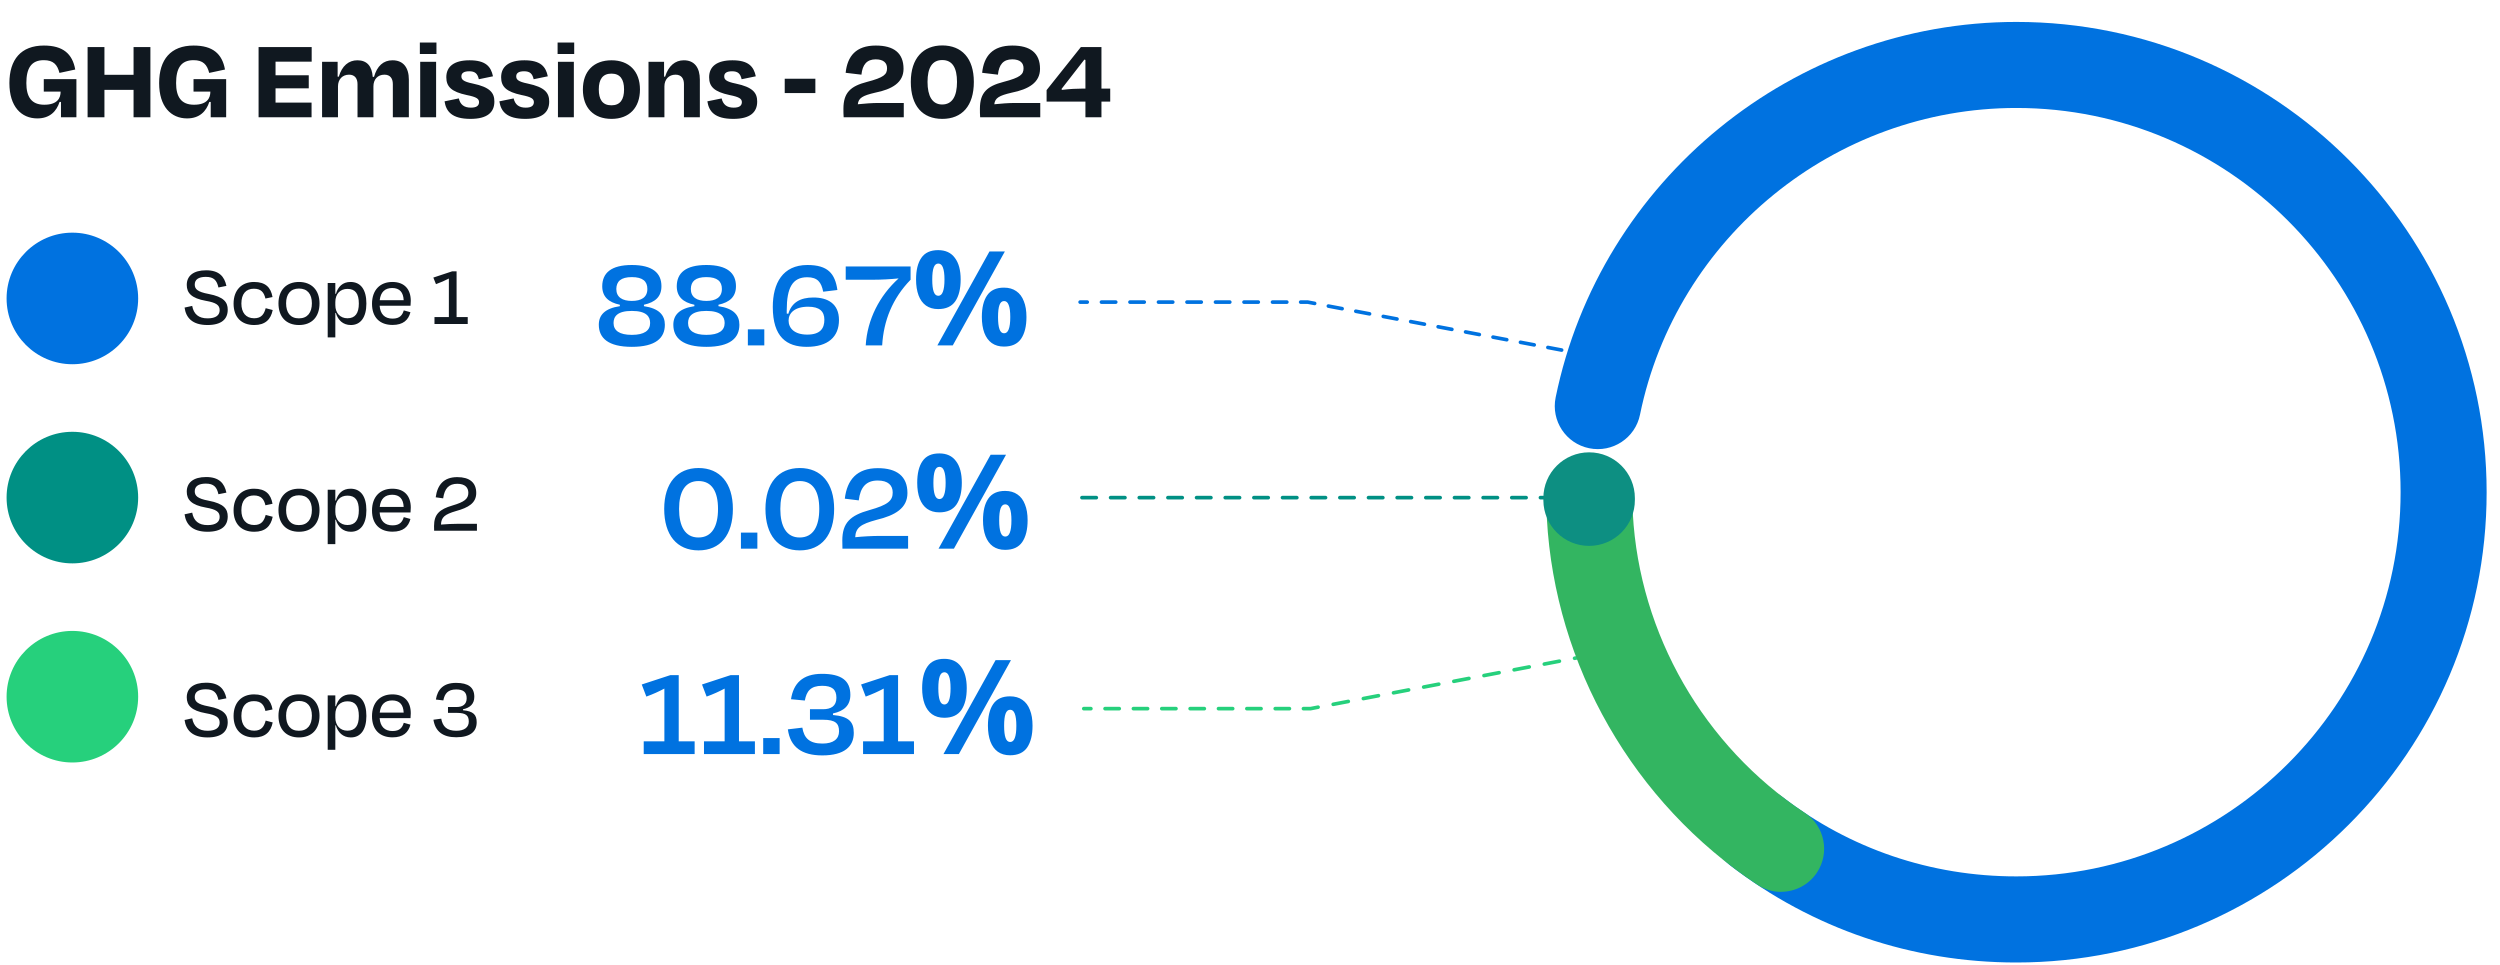 <svg width="342" height="132" viewBox="0 0 342 132" fill="none" xmlns="http://www.w3.org/2000/svg">
<g clip-path="url(#clip0_272_49858)">
<path d="M148.012 68.078H216.432" stroke="#009084" stroke-width="0.5" stroke-linecap="round" stroke-linejoin="round" stroke-dasharray="1.96 1.96"/>
<path d="M151.171 96.941H177.341" stroke="#26D07C" stroke-width="0.5" stroke-linecap="round" stroke-linejoin="round" stroke-dasharray="1.94 1.94"/>
<path d="M182.382 96.35L214.372 90.25" stroke="#26D07C" stroke-width="0.5" stroke-linecap="round" stroke-linejoin="round" stroke-dasharray="2.1 2.1"/>
<path d="M215.402 90.052L216.432 89.852M178.312 96.942H179.282L180.312 96.742M148.262 96.942H149.232" stroke="#26D07C" stroke-width="0.5" stroke-linecap="round" stroke-linejoin="round"/>
<path d="M150.682 41.328H176.962" stroke="#0072E0" stroke-width="0.5" stroke-linecap="round" stroke-linejoin="round" stroke-dasharray="1.95 1.95"/>
<path d="M181.722 41.871L214.552 48.061" stroke="#0072E0" stroke-width="0.5" stroke-linecap="round" stroke-linejoin="round" stroke-dasharray="1.91 1.91"/>
<path d="M215.492 48.238L216.432 48.418M177.932 41.328H178.902L179.842 41.508M147.762 41.328H148.732" stroke="#0072E0" stroke-width="0.5" stroke-linecap="round" stroke-linejoin="round"/>
<path d="M5.109 16.199C2.917 16.199 1.285 14.583 1.285 11.367C1.285 8.151 2.869 6.231 6.005 6.231C8.629 6.231 9.909 7.367 10.293 9.511L8.133 9.975C7.845 8.839 7.301 8.231 5.989 8.231C4.245 8.231 3.605 9.383 3.605 11.367C3.605 13.223 4.277 14.327 6.053 14.327C7.845 14.327 8.293 13.431 8.293 12.535H5.989V10.823H10.453V16.039H8.341V13.943H8.149C7.733 15.223 6.821 16.199 5.109 16.199ZM20.575 16.039H18.271V12.295H14.287V16.039H11.983V6.439H14.287V10.231H18.271V6.439H20.575V16.039ZM25.594 16.199C23.402 16.199 21.77 14.583 21.77 11.367C21.77 8.151 23.354 6.231 26.49 6.231C29.114 6.231 30.394 7.367 30.778 9.511L28.618 9.975C28.33 8.839 27.786 8.231 26.474 8.231C24.73 8.231 24.09 9.383 24.09 11.367C24.09 13.223 24.762 14.327 26.538 14.327C28.33 14.327 28.778 13.431 28.778 12.535H26.474V10.823H30.938V16.039H28.826V13.943H28.634C28.218 15.223 27.306 16.199 25.594 16.199ZM35.374 16.039V6.439H42.638V8.439H37.694V10.295H42.238V12.087H37.694V14.039H42.622V16.039H35.374ZM46.236 11.815V16.039H44.06V8.455H46.188V10.487H46.348C46.78 9.015 47.692 8.247 48.892 8.247C50.236 8.247 50.892 9.095 50.988 10.519H51.164C51.58 9.031 52.444 8.247 53.692 8.247C55.18 8.247 55.932 9.255 55.932 10.903V16.039H53.74V11.511C53.74 10.743 53.388 10.215 52.588 10.215C51.66 10.215 51.084 10.871 51.084 11.815V16.039H48.908V11.511C48.908 10.743 48.54 10.215 47.756 10.215C46.828 10.215 46.236 10.871 46.236 11.815ZM59.707 7.383H57.435V5.815H59.707V7.383ZM59.659 16.039H57.483V8.455H59.659V16.039ZM64.367 16.263C61.807 16.263 61.023 15.239 60.815 13.863L62.767 13.463C62.959 14.295 63.471 14.727 64.415 14.727C65.151 14.727 65.519 14.487 65.535 13.991C65.535 13.527 65.231 13.271 63.839 12.999C61.759 12.551 61.055 11.863 61.055 10.567C61.055 9.111 62.095 8.247 64.239 8.247C66.447 8.247 67.167 9.111 67.439 10.439L65.503 10.839C65.327 10.055 64.975 9.751 64.191 9.751C63.471 9.751 63.119 9.991 63.119 10.439C63.119 10.855 63.327 11.159 64.687 11.431C67.055 11.927 67.631 12.711 67.631 13.895C67.631 15.367 66.655 16.263 64.367 16.263ZM71.867 16.263C69.307 16.263 68.523 15.239 68.315 13.863L70.267 13.463C70.459 14.295 70.971 14.727 71.915 14.727C72.651 14.727 73.019 14.487 73.035 13.991C73.035 13.527 72.731 13.271 71.339 12.999C69.259 12.551 68.555 11.863 68.555 10.567C68.555 9.111 69.595 8.247 71.739 8.247C73.947 8.247 74.667 9.111 74.939 10.439L73.003 10.839C72.827 10.055 72.475 9.751 71.691 9.751C70.971 9.751 70.619 9.991 70.619 10.439C70.619 10.855 70.827 11.159 72.187 11.431C74.555 11.927 75.131 12.711 75.131 13.895C75.131 15.367 74.155 16.263 71.867 16.263ZM78.551 7.383H76.279V5.815H78.551V7.383ZM78.503 16.039H76.327V8.455H78.503V16.039ZM83.659 16.263C81.195 16.263 79.739 14.743 79.739 12.247C79.739 9.719 81.243 8.247 83.659 8.247C86.027 8.247 87.547 9.719 87.547 12.247C87.547 14.743 86.075 16.263 83.659 16.263ZM83.643 10.071C82.443 10.071 81.915 10.855 81.915 12.231C81.915 13.607 82.411 14.407 83.643 14.407C84.859 14.407 85.371 13.607 85.371 12.231C85.371 10.855 84.843 10.071 83.643 10.071ZM90.892 11.815V16.039H88.716V8.455H90.844V10.487H90.988C91.436 9.015 92.364 8.247 93.548 8.247C95.004 8.247 95.74 9.255 95.74 10.903V16.039H93.564V11.511C93.564 10.743 93.212 10.215 92.412 10.215C91.484 10.215 90.892 10.871 90.892 11.815ZM100.32 16.263C97.76 16.263 96.976 15.239 96.768 13.863L98.72 13.463C98.912 14.295 99.424 14.727 100.368 14.727C101.104 14.727 101.472 14.487 101.488 13.991C101.488 13.527 101.184 13.271 99.792 12.999C97.712 12.551 97.008 11.863 97.008 10.567C97.008 9.111 98.048 8.247 100.192 8.247C102.4 8.247 103.12 9.111 103.392 10.439L101.456 10.839C101.28 10.055 100.928 9.751 100.144 9.751C99.424 9.751 99.072 9.991 99.072 10.439C99.072 10.855 99.28 11.159 100.64 11.431C103.008 11.927 103.584 12.711 103.584 13.895C103.584 15.367 102.608 16.263 100.32 16.263ZM107.35 12.727V10.775H111.542V12.727H107.35ZM119.796 8.119C118.58 8.119 117.988 8.839 117.844 10.215L115.684 9.959C115.924 7.687 117.092 6.231 119.812 6.231C122.26 6.231 123.604 7.239 123.604 9.415C123.604 11.287 122.052 12.215 119.716 12.679C118.004 13.079 117.444 13.399 117.348 14.263C118.228 14.167 119.38 14.087 120.116 14.087H123.636V16.039H115.412C115.38 15.655 115.38 15.287 115.38 14.871C115.38 12.679 116.356 11.783 118.596 11.207C120.932 10.599 121.348 10.183 121.348 9.335C121.348 8.615 120.884 8.119 119.796 8.119ZM128.902 8.215C127.51 8.215 126.886 9.287 126.886 11.207C126.886 13.127 127.526 14.295 128.886 14.295C130.294 14.295 130.918 13.127 130.918 11.207C130.918 9.287 130.294 8.215 128.902 8.215ZM128.902 6.215C131.542 6.215 133.222 7.943 133.222 11.207C133.222 14.487 131.606 16.263 128.902 16.263C126.198 16.263 124.598 14.487 124.598 11.207C124.598 7.943 126.31 6.215 128.902 6.215ZM138.468 8.119C137.252 8.119 136.66 8.839 136.516 10.215L134.356 9.959C134.596 7.687 135.764 6.231 138.484 6.231C140.932 6.231 142.276 7.239 142.276 9.415C142.276 11.287 140.724 12.215 138.388 12.679C136.676 13.079 136.116 13.399 136.02 14.263C136.9 14.167 138.052 14.087 138.788 14.087H142.308V16.039H134.084C134.052 15.655 134.052 15.287 134.052 14.871C134.052 12.679 135.028 11.783 137.268 11.207C139.604 10.599 140.02 10.183 140.02 9.335C140.02 8.615 139.556 8.119 138.468 8.119ZM151.878 13.895H150.678V16.039H148.486V13.895H143.174V12.327L147.862 6.439H150.678V12.119H151.878V13.895ZM148.134 12.119H148.486V8.199L148.342 8.151L145.206 12.183L145.286 12.295C146.31 12.167 147.334 12.119 148.134 12.119Z" fill="#101820"/>
<path d="M28.369 44.464C26.305 44.452 25.441 43.468 25.249 42.076L26.293 41.848C26.497 42.976 27.169 43.552 28.405 43.552C29.545 43.552 30.049 43.108 30.049 42.436C30.049 41.74 29.593 41.404 28.153 41.152C26.185 40.804 25.549 40.072 25.549 38.98C25.549 37.756 26.437 36.976 28.201 36.976C29.977 36.976 30.697 37.828 30.973 39.112L29.881 39.328C29.665 38.368 29.269 37.876 28.153 37.876C27.121 37.876 26.641 38.272 26.641 38.92C26.641 39.52 26.977 39.928 28.549 40.216C30.637 40.612 31.153 41.356 31.153 42.364C31.153 43.636 30.337 44.464 28.369 44.464ZM36.309 40.84C36.117 40.012 35.733 39.496 34.725 39.496C33.669 39.496 33.021 40.18 33.021 41.524C33.021 42.76 33.633 43.54 34.773 43.54C35.805 43.54 36.141 42.916 36.345 42.16L37.305 42.412C37.053 43.696 36.285 44.464 34.785 44.464C33.021 44.464 31.953 43.396 31.953 41.536C31.953 39.676 33.069 38.572 34.749 38.572C36.321 38.572 37.053 39.316 37.281 40.636L36.309 40.84ZM40.902 44.464C39.126 44.464 38.094 43.324 38.094 41.5C38.094 39.664 39.198 38.572 40.902 38.572C42.594 38.572 43.71 39.664 43.71 41.5C43.71 43.324 42.678 44.464 40.902 44.464ZM40.902 39.472C39.75 39.472 39.138 40.228 39.138 41.488C39.138 42.748 39.702 43.552 40.89 43.552C42.078 43.552 42.666 42.748 42.666 41.488C42.666 40.228 42.054 39.472 40.902 39.472ZM47.529 43.54C48.585 43.54 49.089 42.868 49.089 41.524C49.089 40.168 48.597 39.52 47.529 39.52C46.521 39.52 45.873 40.216 45.873 41.32V41.752C45.873 42.808 46.521 43.54 47.529 43.54ZM50.121 41.524C50.121 43.432 49.317 44.464 47.997 44.464C46.905 44.464 46.221 43.768 45.945 42.808H45.873V46.156H44.829V38.716H45.873V40.192H45.957C46.233 39.232 46.869 38.572 47.949 38.572C49.353 38.572 50.121 39.628 50.121 41.524ZM53.651 39.4C52.667 39.4 52.067 39.952 51.947 41.068H55.223C55.175 40 54.683 39.4 53.651 39.4ZM53.699 44.452C51.959 44.452 50.891 43.42 50.891 41.56C50.891 39.688 51.983 38.572 53.675 38.572C55.355 38.572 56.195 39.604 56.195 41.152C56.195 41.32 56.183 41.572 56.159 41.824H51.935C52.019 42.964 52.619 43.588 53.699 43.588C54.707 43.588 55.055 43.084 55.235 42.46L56.147 42.712C55.871 43.78 55.151 44.452 53.699 44.452ZM63.985 44.32H59.437V43.372H61.405V38.104C60.865 38.38 60.277 38.644 59.641 38.872L59.281 37.972L61.849 37.12H62.461V43.372H63.985V44.32Z" fill="#101820"/>
<path d="M86.435 47.448C83.195 47.448 81.917 46.242 81.917 44.424C81.917 43.11 82.727 42.192 84.797 41.886V41.688C83.249 41.364 82.385 40.59 82.385 39.15C82.403 37.35 83.591 36.252 86.435 36.252C89.279 36.252 90.485 37.35 90.485 39.15C90.485 40.59 89.639 41.346 88.091 41.688V41.886C90.161 42.192 90.953 43.11 90.953 44.424C90.953 46.242 89.693 47.448 86.435 47.448ZM86.435 42.534C84.437 42.534 83.933 43.308 83.933 44.19C83.933 45.216 84.725 45.81 86.435 45.81C88.145 45.81 88.937 45.216 88.937 44.19C88.937 43.308 88.433 42.534 86.435 42.534ZM86.435 37.908C84.923 37.908 84.329 38.502 84.311 39.528C84.311 40.68 85.157 41.166 86.435 41.166C87.731 41.166 88.559 40.68 88.559 39.528C88.559 38.502 87.947 37.908 86.435 37.908ZM96.63 47.448C93.39 47.448 92.112 46.242 92.112 44.424C92.112 43.11 92.922 42.192 94.992 41.886V41.688C93.444 41.364 92.58 40.59 92.58 39.15C92.598 37.35 93.786 36.252 96.63 36.252C99.474 36.252 100.68 37.35 100.68 39.15C100.68 40.59 99.834 41.346 98.286 41.688V41.886C100.356 42.192 101.148 43.11 101.148 44.424C101.148 46.242 99.888 47.448 96.63 47.448ZM96.63 42.534C94.632 42.534 94.128 43.308 94.128 44.19C94.128 45.216 94.92 45.81 96.63 45.81C98.34 45.81 99.132 45.216 99.132 44.19C99.132 43.308 98.628 42.534 96.63 42.534ZM96.63 37.908C95.118 37.908 94.524 38.502 94.506 39.528C94.506 40.68 95.352 41.166 96.63 41.166C97.926 41.166 98.754 40.68 98.754 39.528C98.754 38.502 98.142 37.908 96.63 37.908ZM102.307 45.054H104.557V47.25H102.307V45.054ZM110.56 41.958C108.67 41.958 107.878 42.858 107.878 43.848C107.878 44.91 108.688 45.774 110.434 45.774C112.234 45.774 112.774 44.91 112.774 43.74C112.774 42.588 112.108 41.958 110.56 41.958ZM114.772 43.776C114.772 46.062 113.296 47.448 110.362 47.448C107.608 47.448 105.718 46.098 105.718 41.994C105.718 38.754 107.068 36.252 110.452 36.252C113.278 36.252 114.232 37.44 114.556 39.672L112.612 39.906C112.36 38.628 111.856 37.926 110.434 37.926C108.418 37.926 107.626 39.348 107.626 42.426C107.626 42.57 107.626 42.714 107.626 42.894L107.842 42.93C108.292 41.382 109.48 40.698 111.28 40.698C113.224 40.698 114.772 41.544 114.772 43.776ZM115.694 38.268V36.45H124.568V38.268C122.084 40.824 120.878 43.866 120.68 47.25H118.43C118.646 43.704 120.302 40.464 122.93 38.088C121.85 38.196 120.554 38.268 119.366 38.268H115.694ZM128.341 34.218C129.349 34.218 130.111 34.572 130.627 35.28C131.155 35.976 131.419 36.96 131.419 38.232C131.419 39.504 131.173 40.5 130.681 41.22C130.189 41.928 129.409 42.282 128.341 42.282C127.681 42.282 127.123 42.12 126.667 41.796C126.223 41.472 125.887 41.01 125.659 40.41C125.431 39.798 125.317 39.072 125.317 38.232C125.317 36.96 125.557 35.976 126.037 35.28C126.517 34.572 127.285 34.218 128.341 34.218ZM128.359 36.054C128.071 36.054 127.861 36.234 127.729 36.594C127.597 36.954 127.531 37.506 127.531 38.25C127.531 38.982 127.597 39.534 127.729 39.906C127.861 40.278 128.071 40.464 128.359 40.464C128.647 40.464 128.857 40.278 128.989 39.906C129.133 39.534 129.205 38.982 129.205 38.25C129.205 37.506 129.133 36.954 128.989 36.594C128.857 36.234 128.647 36.054 128.359 36.054ZM137.467 34.398L130.339 47.25H128.233L135.361 34.398H137.467ZM137.341 39.348C138.013 39.348 138.577 39.51 139.033 39.834C139.489 40.146 139.831 40.602 140.059 41.202C140.299 41.79 140.419 42.51 140.419 43.362C140.419 44.634 140.173 45.63 139.681 46.35C139.189 47.058 138.409 47.412 137.341 47.412C136.681 47.412 136.123 47.25 135.667 46.926C135.223 46.602 134.887 46.14 134.659 45.54C134.431 44.928 134.317 44.202 134.317 43.362C134.317 42.09 134.557 41.106 135.037 40.41C135.517 39.702 136.285 39.348 137.341 39.348ZM137.359 41.184C137.071 41.184 136.861 41.364 136.729 41.724C136.597 42.084 136.531 42.636 136.531 43.38C136.531 44.112 136.597 44.664 136.729 45.036C136.861 45.408 137.071 45.594 137.359 45.594C137.647 45.594 137.857 45.414 137.989 45.054C138.133 44.682 138.205 44.124 138.205 43.38C138.205 42.636 138.133 42.084 137.989 41.724C137.857 41.364 137.647 41.184 137.359 41.184Z" fill="#0072E0"/>
<path d="M9.901 49.828C14.871 49.828 18.901 45.798 18.901 40.828C18.901 35.858 14.871 31.828 9.901 31.828C4.931 31.828 0.901 35.868 0.901 40.828C0.901 45.788 4.931 49.828 9.901 49.828Z" fill="#0072E0"/>
<path d="M95.561 65.807C93.725 65.807 92.897 67.265 92.897 69.623C92.897 71.999 93.725 73.529 95.543 73.529C97.397 73.529 98.225 71.999 98.225 69.623C98.225 67.265 97.397 65.807 95.561 65.807ZM95.561 64.025C98.495 64.025 100.259 66.095 100.259 69.623C100.259 73.169 98.549 75.293 95.561 75.293C92.573 75.293 90.863 73.169 90.863 69.623C90.863 66.095 92.645 64.025 95.561 64.025ZM101.358 72.863H103.608V75.059H101.358V72.863ZM109.412 65.807C107.576 65.807 106.748 67.265 106.748 69.623C106.748 71.999 107.576 73.529 109.394 73.529C111.248 73.529 112.076 71.999 112.076 69.623C112.076 67.265 111.248 65.807 109.412 65.807ZM109.412 64.025C112.346 64.025 114.11 66.095 114.11 69.623C114.11 73.169 112.4 75.293 109.412 75.293C106.424 75.293 104.714 73.169 104.714 69.623C104.714 66.095 106.496 64.025 109.412 64.025ZM120.07 65.735C118.504 65.735 117.694 66.635 117.478 68.453L115.57 68.219C115.876 65.645 117.208 64.043 120.088 64.043C122.698 64.043 124.138 65.159 124.138 67.445C124.138 69.515 122.464 70.505 119.908 71.117C117.712 71.711 117.064 72.197 116.992 73.493C117.982 73.385 119.386 73.313 120.358 73.313H124.228V75.059H115.246C115.228 74.699 115.228 74.339 115.228 73.943C115.228 71.495 116.344 70.505 118.918 69.785C121.492 69.065 122.122 68.489 122.122 67.373C122.122 66.401 121.51 65.735 120.07 65.735ZM128.499 62.027C129.507 62.027 130.269 62.381 130.785 63.089C131.313 63.785 131.577 64.769 131.577 66.041C131.577 67.313 131.331 68.309 130.839 69.029C130.347 69.737 129.567 70.091 128.499 70.091C127.839 70.091 127.281 69.929 126.825 69.605C126.381 69.281 126.045 68.819 125.817 68.219C125.589 67.607 125.475 66.881 125.475 66.041C125.475 64.769 125.715 63.785 126.195 63.089C126.675 62.381 127.443 62.027 128.499 62.027ZM128.517 63.863C128.229 63.863 128.019 64.043 127.887 64.403C127.755 64.763 127.689 65.315 127.689 66.059C127.689 66.791 127.755 67.343 127.887 67.715C128.019 68.087 128.229 68.273 128.517 68.273C128.805 68.273 129.015 68.087 129.147 67.715C129.291 67.343 129.363 66.791 129.363 66.059C129.363 65.315 129.291 64.763 129.147 64.403C129.015 64.043 128.805 63.863 128.517 63.863ZM137.625 62.207L130.497 75.059H128.391L135.519 62.207H137.625ZM137.499 67.157C138.171 67.157 138.735 67.319 139.191 67.643C139.647 67.955 139.989 68.411 140.217 69.011C140.457 69.599 140.577 70.319 140.577 71.171C140.577 72.443 140.331 73.439 139.839 74.159C139.347 74.867 138.567 75.221 137.499 75.221C136.839 75.221 136.281 75.059 135.825 74.735C135.381 74.411 135.045 73.949 134.817 73.349C134.589 72.737 134.475 72.011 134.475 71.171C134.475 69.899 134.715 68.915 135.195 68.219C135.675 67.511 136.443 67.157 137.499 67.157ZM137.517 68.993C137.229 68.993 137.019 69.173 136.887 69.533C136.755 69.893 136.689 70.445 136.689 71.189C136.689 71.921 136.755 72.473 136.887 72.845C137.019 73.217 137.229 73.403 137.517 73.403C137.805 73.403 138.015 73.223 138.147 72.863C138.291 72.491 138.363 71.933 138.363 71.189C138.363 70.445 138.291 69.893 138.147 69.533C138.015 69.173 137.805 68.993 137.517 68.993Z" fill="#0072E0"/>
<path d="M9.901 77.07C14.871 77.07 18.901 73.04 18.901 68.07C18.901 63.1 14.871 59.07 9.901 59.07C4.931 59.07 0.901 63.1 0.901 68.07C0.901 73.04 4.931 77.07 9.901 77.07Z" fill="#009084"/>
<path d="M28.369 72.746C26.305 72.734 25.441 71.75 25.249 70.358L26.293 70.13C26.497 71.258 27.169 71.834 28.405 71.834C29.545 71.834 30.049 71.39 30.049 70.718C30.049 70.022 29.593 69.686 28.153 69.434C26.185 69.086 25.549 68.354 25.549 67.262C25.549 66.038 26.437 65.258 28.201 65.258C29.977 65.258 30.697 66.11 30.973 67.394L29.881 67.61C29.665 66.65 29.269 66.158 28.153 66.158C27.121 66.158 26.641 66.554 26.641 67.202C26.641 67.802 26.977 68.21 28.549 68.498C30.637 68.894 31.153 69.638 31.153 70.646C31.153 71.918 30.337 72.746 28.369 72.746ZM36.309 69.122C36.117 68.294 35.733 67.778 34.725 67.778C33.669 67.778 33.021 68.462 33.021 69.806C33.021 71.042 33.633 71.822 34.773 71.822C35.805 71.822 36.141 71.198 36.345 70.442L37.305 70.694C37.053 71.978 36.285 72.746 34.785 72.746C33.021 72.746 31.953 71.678 31.953 69.818C31.953 67.958 33.069 66.854 34.749 66.854C36.321 66.854 37.053 67.598 37.281 68.918L36.309 69.122ZM40.902 72.746C39.126 72.746 38.094 71.606 38.094 69.782C38.094 67.946 39.198 66.854 40.902 66.854C42.594 66.854 43.71 67.946 43.71 69.782C43.71 71.606 42.678 72.746 40.902 72.746ZM40.902 67.754C39.75 67.754 39.138 68.51 39.138 69.77C39.138 71.03 39.702 71.834 40.89 71.834C42.078 71.834 42.666 71.03 42.666 69.77C42.666 68.51 42.054 67.754 40.902 67.754ZM47.529 71.822C48.585 71.822 49.089 71.15 49.089 69.806C49.089 68.45 48.597 67.802 47.529 67.802C46.521 67.802 45.873 68.498 45.873 69.602V70.034C45.873 71.09 46.521 71.822 47.529 71.822ZM50.121 69.806C50.121 71.714 49.317 72.746 47.997 72.746C46.905 72.746 46.221 72.05 45.945 71.09H45.873V74.438H44.829V66.998H45.873V68.474H45.957C46.233 67.514 46.869 66.854 47.949 66.854C49.353 66.854 50.121 67.91 50.121 69.806ZM53.651 67.682C52.667 67.682 52.067 68.234 51.947 69.35H55.223C55.175 68.282 54.683 67.682 53.651 67.682ZM53.699 72.734C51.959 72.734 50.891 71.702 50.891 69.842C50.891 67.97 51.983 66.854 53.675 66.854C55.355 66.854 56.195 67.886 56.195 69.434C56.195 69.602 56.183 69.854 56.159 70.106H51.935C52.019 71.246 52.619 71.87 53.699 71.87C54.707 71.87 55.055 71.366 55.235 70.742L56.147 70.994C55.871 72.062 55.151 72.734 53.699 72.734ZM62.557 66.182C61.405 66.182 60.805 66.83 60.625 68.174L59.605 68.03C59.833 66.314 60.721 65.27 62.557 65.27C64.225 65.27 65.149 66.002 65.149 67.442C65.149 68.822 64.069 69.446 62.413 69.902C60.817 70.37 60.373 70.742 60.325 71.762C61.009 71.702 61.993 71.654 62.713 71.654H65.245V72.602H59.389C59.377 72.398 59.377 72.182 59.377 71.966C59.377 70.334 60.133 69.674 61.873 69.158C63.553 68.666 64.069 68.234 64.069 67.418C64.069 66.698 63.613 66.182 62.557 66.182Z" fill="#101820"/>
<path d="M95.027 103.16H88.061V101.414H90.887V94.196C90.149 94.592 89.357 94.952 88.421 95.294L87.791 93.638L91.697 92.36H92.849V101.414H95.027V103.16ZM103.271 103.16H96.305V101.414H99.131V94.196C98.393 94.592 97.601 94.952 96.665 95.294L96.035 93.638L99.941 92.36H101.093V101.414H103.271V103.16ZM104.405 100.964H106.655V103.16H104.405V100.964ZM112.495 103.34C109.669 103.34 108.103 102.188 107.779 99.776L109.759 99.542C109.993 100.928 110.677 101.72 112.513 101.72C114.025 101.72 114.781 101.09 114.781 100.046C114.781 98.984 114.313 98.462 112.621 98.462H110.803V97.022H112.585C113.683 97.022 114.421 96.59 114.421 95.456C114.421 94.286 113.791 93.818 112.459 93.818C110.893 93.818 110.335 94.556 110.101 95.834L108.211 95.654C108.535 93.53 109.759 92.18 112.441 92.18C115.123 92.18 116.329 93.116 116.329 95.06C116.329 96.482 115.483 97.274 113.953 97.598V97.814C116.131 98.012 116.797 98.75 116.797 100.262C116.797 102.098 115.537 103.34 112.495 103.34ZM125.033 103.16H118.067V101.414H120.893V94.196C120.155 94.592 119.363 94.952 118.427 95.294L117.797 93.638L121.703 92.36H122.855V101.414H125.033V103.16ZM129.173 90.128C130.181 90.128 130.943 90.482 131.459 91.19C131.987 91.886 132.251 92.87 132.251 94.142C132.251 95.414 132.005 96.41 131.513 97.13C131.021 97.838 130.241 98.192 129.173 98.192C128.513 98.192 127.955 98.03 127.499 97.706C127.055 97.382 126.719 96.92 126.491 96.32C126.263 95.708 126.149 94.982 126.149 94.142C126.149 92.87 126.389 91.886 126.869 91.19C127.349 90.482 128.117 90.128 129.173 90.128ZM129.191 91.964C128.903 91.964 128.693 92.144 128.561 92.504C128.429 92.864 128.363 93.416 128.363 94.16C128.363 94.892 128.429 95.444 128.561 95.816C128.693 96.188 128.903 96.374 129.191 96.374C129.479 96.374 129.689 96.188 129.821 95.816C129.965 95.444 130.037 94.892 130.037 94.16C130.037 93.416 129.965 92.864 129.821 92.504C129.689 92.144 129.479 91.964 129.191 91.964ZM138.299 90.308L131.171 103.16H129.065L136.193 90.308H138.299ZM138.173 95.258C138.845 95.258 139.409 95.42 139.865 95.744C140.321 96.056 140.663 96.512 140.891 97.112C141.131 97.7 141.251 98.42 141.251 99.272C141.251 100.544 141.005 101.54 140.513 102.26C140.021 102.968 139.241 103.322 138.173 103.322C137.513 103.322 136.955 103.16 136.499 102.836C136.055 102.512 135.719 102.05 135.491 101.45C135.263 100.838 135.149 100.112 135.149 99.272C135.149 98 135.389 97.016 135.869 96.32C136.349 95.612 137.117 95.258 138.173 95.258ZM138.191 97.094C137.903 97.094 137.693 97.274 137.561 97.634C137.429 97.994 137.363 98.546 137.363 99.29C137.363 100.022 137.429 100.574 137.561 100.946C137.693 101.318 137.903 101.504 138.191 101.504C138.479 101.504 138.689 101.324 138.821 100.964C138.965 100.592 139.037 100.034 139.037 99.29C139.037 98.546 138.965 97.994 138.821 97.634C138.689 97.274 138.479 97.094 138.191 97.094Z" fill="#0072E0"/>
<path d="M9.901 104.309C14.871 104.309 18.901 100.279 18.901 95.309C18.901 90.339 14.871 86.309 9.901 86.309C4.931 86.309 0.901 90.349 0.901 95.309C0.901 100.269 4.931 104.309 9.901 104.309Z" fill="#26D07C"/>
<path d="M28.369 100.882C26.305 100.87 25.441 99.886 25.249 98.494L26.293 98.266C26.497 99.394 27.169 99.97 28.405 99.97C29.545 99.97 30.049 99.526 30.049 98.854C30.049 98.158 29.593 97.822 28.153 97.57C26.185 97.222 25.549 96.49 25.549 95.398C25.549 94.174 26.437 93.394 28.201 93.394C29.977 93.394 30.697 94.246 30.973 95.53L29.881 95.746C29.665 94.786 29.269 94.294 28.153 94.294C27.121 94.294 26.641 94.69 26.641 95.338C26.641 95.938 26.977 96.346 28.549 96.634C30.637 97.03 31.153 97.774 31.153 98.782C31.153 100.054 30.337 100.882 28.369 100.882ZM36.309 97.258C36.117 96.43 35.733 95.914 34.725 95.914C33.669 95.914 33.021 96.598 33.021 97.942C33.021 99.178 33.633 99.958 34.773 99.958C35.805 99.958 36.141 99.334 36.345 98.578L37.305 98.83C37.053 100.114 36.285 100.882 34.785 100.882C33.021 100.882 31.953 99.814 31.953 97.954C31.953 96.094 33.069 94.99 34.749 94.99C36.321 94.99 37.053 95.734 37.281 97.054L36.309 97.258ZM40.902 100.882C39.126 100.882 38.094 99.742 38.094 97.918C38.094 96.082 39.198 94.99 40.902 94.99C42.594 94.99 43.71 96.082 43.71 97.918C43.71 99.742 42.678 100.882 40.902 100.882ZM40.902 95.89C39.75 95.89 39.138 96.646 39.138 97.906C39.138 99.166 39.702 99.97 40.89 99.97C42.078 99.97 42.666 99.166 42.666 97.906C42.666 96.646 42.054 95.89 40.902 95.89ZM47.529 99.958C48.585 99.958 49.089 99.286 49.089 97.942C49.089 96.586 48.597 95.938 47.529 95.938C46.521 95.938 45.873 96.634 45.873 97.738V98.17C45.873 99.226 46.521 99.958 47.529 99.958ZM50.121 97.942C50.121 99.85 49.317 100.882 47.997 100.882C46.905 100.882 46.221 100.186 45.945 99.226H45.873V102.574H44.829V95.134H45.873V96.61H45.957C46.233 95.65 46.869 94.99 47.949 94.99C49.353 94.99 50.121 96.046 50.121 97.942ZM53.651 95.818C52.667 95.818 52.067 96.37 51.947 97.486H55.223C55.175 96.418 54.683 95.818 53.651 95.818ZM53.699 100.87C51.959 100.87 50.891 99.838 50.891 97.978C50.891 96.106 51.983 94.99 53.675 94.99C55.355 94.99 56.195 96.022 56.195 97.57C56.195 97.738 56.183 97.99 56.159 98.242H51.935C52.019 99.382 52.619 100.006 53.699 100.006C54.707 100.006 55.055 99.502 55.235 98.878L56.147 99.13C55.871 100.198 55.151 100.87 53.699 100.87ZM62.413 100.858C60.565 100.858 59.545 100.054 59.293 98.458L60.361 98.314C60.553 99.382 61.117 99.97 62.425 99.97C63.541 99.97 64.129 99.49 64.129 98.71C64.129 97.918 63.781 97.522 62.509 97.522H61.285V96.718H62.473C63.253 96.718 63.841 96.382 63.841 95.53C63.841 94.666 63.373 94.318 62.401 94.318C61.285 94.318 60.829 94.87 60.649 95.818L59.629 95.698C59.857 94.306 60.661 93.418 62.389 93.418C64.069 93.418 64.885 94.03 64.885 95.326C64.885 96.274 64.333 96.814 63.337 97.03V97.162C64.765 97.294 65.209 97.786 65.209 98.806C65.209 100.042 64.381 100.858 62.413 100.858Z" fill="#101820"/>
<path d="M275.842 131.67C261.522 131.67 247.972 127.07 236.652 118.36C234.072 116.38 233.592 112.68 235.572 110.1C237.552 107.52 241.252 107.04 243.832 109.02C253.072 116.13 264.142 119.89 275.842 119.89C304.822 119.89 328.402 96.31 328.402 67.33C328.402 38.35 304.822 14.77 275.842 14.77C250.982 14.77 229.322 32.42 224.352 56.73C223.702 59.92 220.592 61.97 217.402 61.32C214.212 60.67 212.162 57.56 212.812 54.37C218.912 24.61 245.412 3 275.842 3C311.312 3 340.172 31.86 340.172 67.34C340.172 102.82 311.312 131.67 275.842 131.67Z" fill="#0072E0"/>
<path d="M243.642 122.01C242.522 122.01 241.402 121.69 240.402 121.03C223.492 109.85 212.732 91.13 211.612 70.95C211.432 67.7 213.922 64.93 217.162 64.74C220.412 64.56 223.182 67.05 223.372 70.29C224.282 86.77 233.082 102.06 246.902 111.2C249.612 112.99 250.362 116.65 248.562 119.36C247.432 121.07 245.552 122 243.642 122" fill="#33B561"/>
<path d="M211.132 68.139V68.449C211.152 71.909 213.972 74.699 217.422 74.679C220.882 74.659 223.672 71.839 223.652 68.379V68.139C223.652 64.679 220.852 61.879 217.392 61.879C213.932 61.879 211.132 64.679 211.132 68.139Z" fill="#0D8F82"/>
</g>
<defs>
<clipPath id="clip0_272_49858">
<rect width="341" height="132" fill="white" transform="translate(0.78)"/>
</clipPath>
</defs>
</svg>
